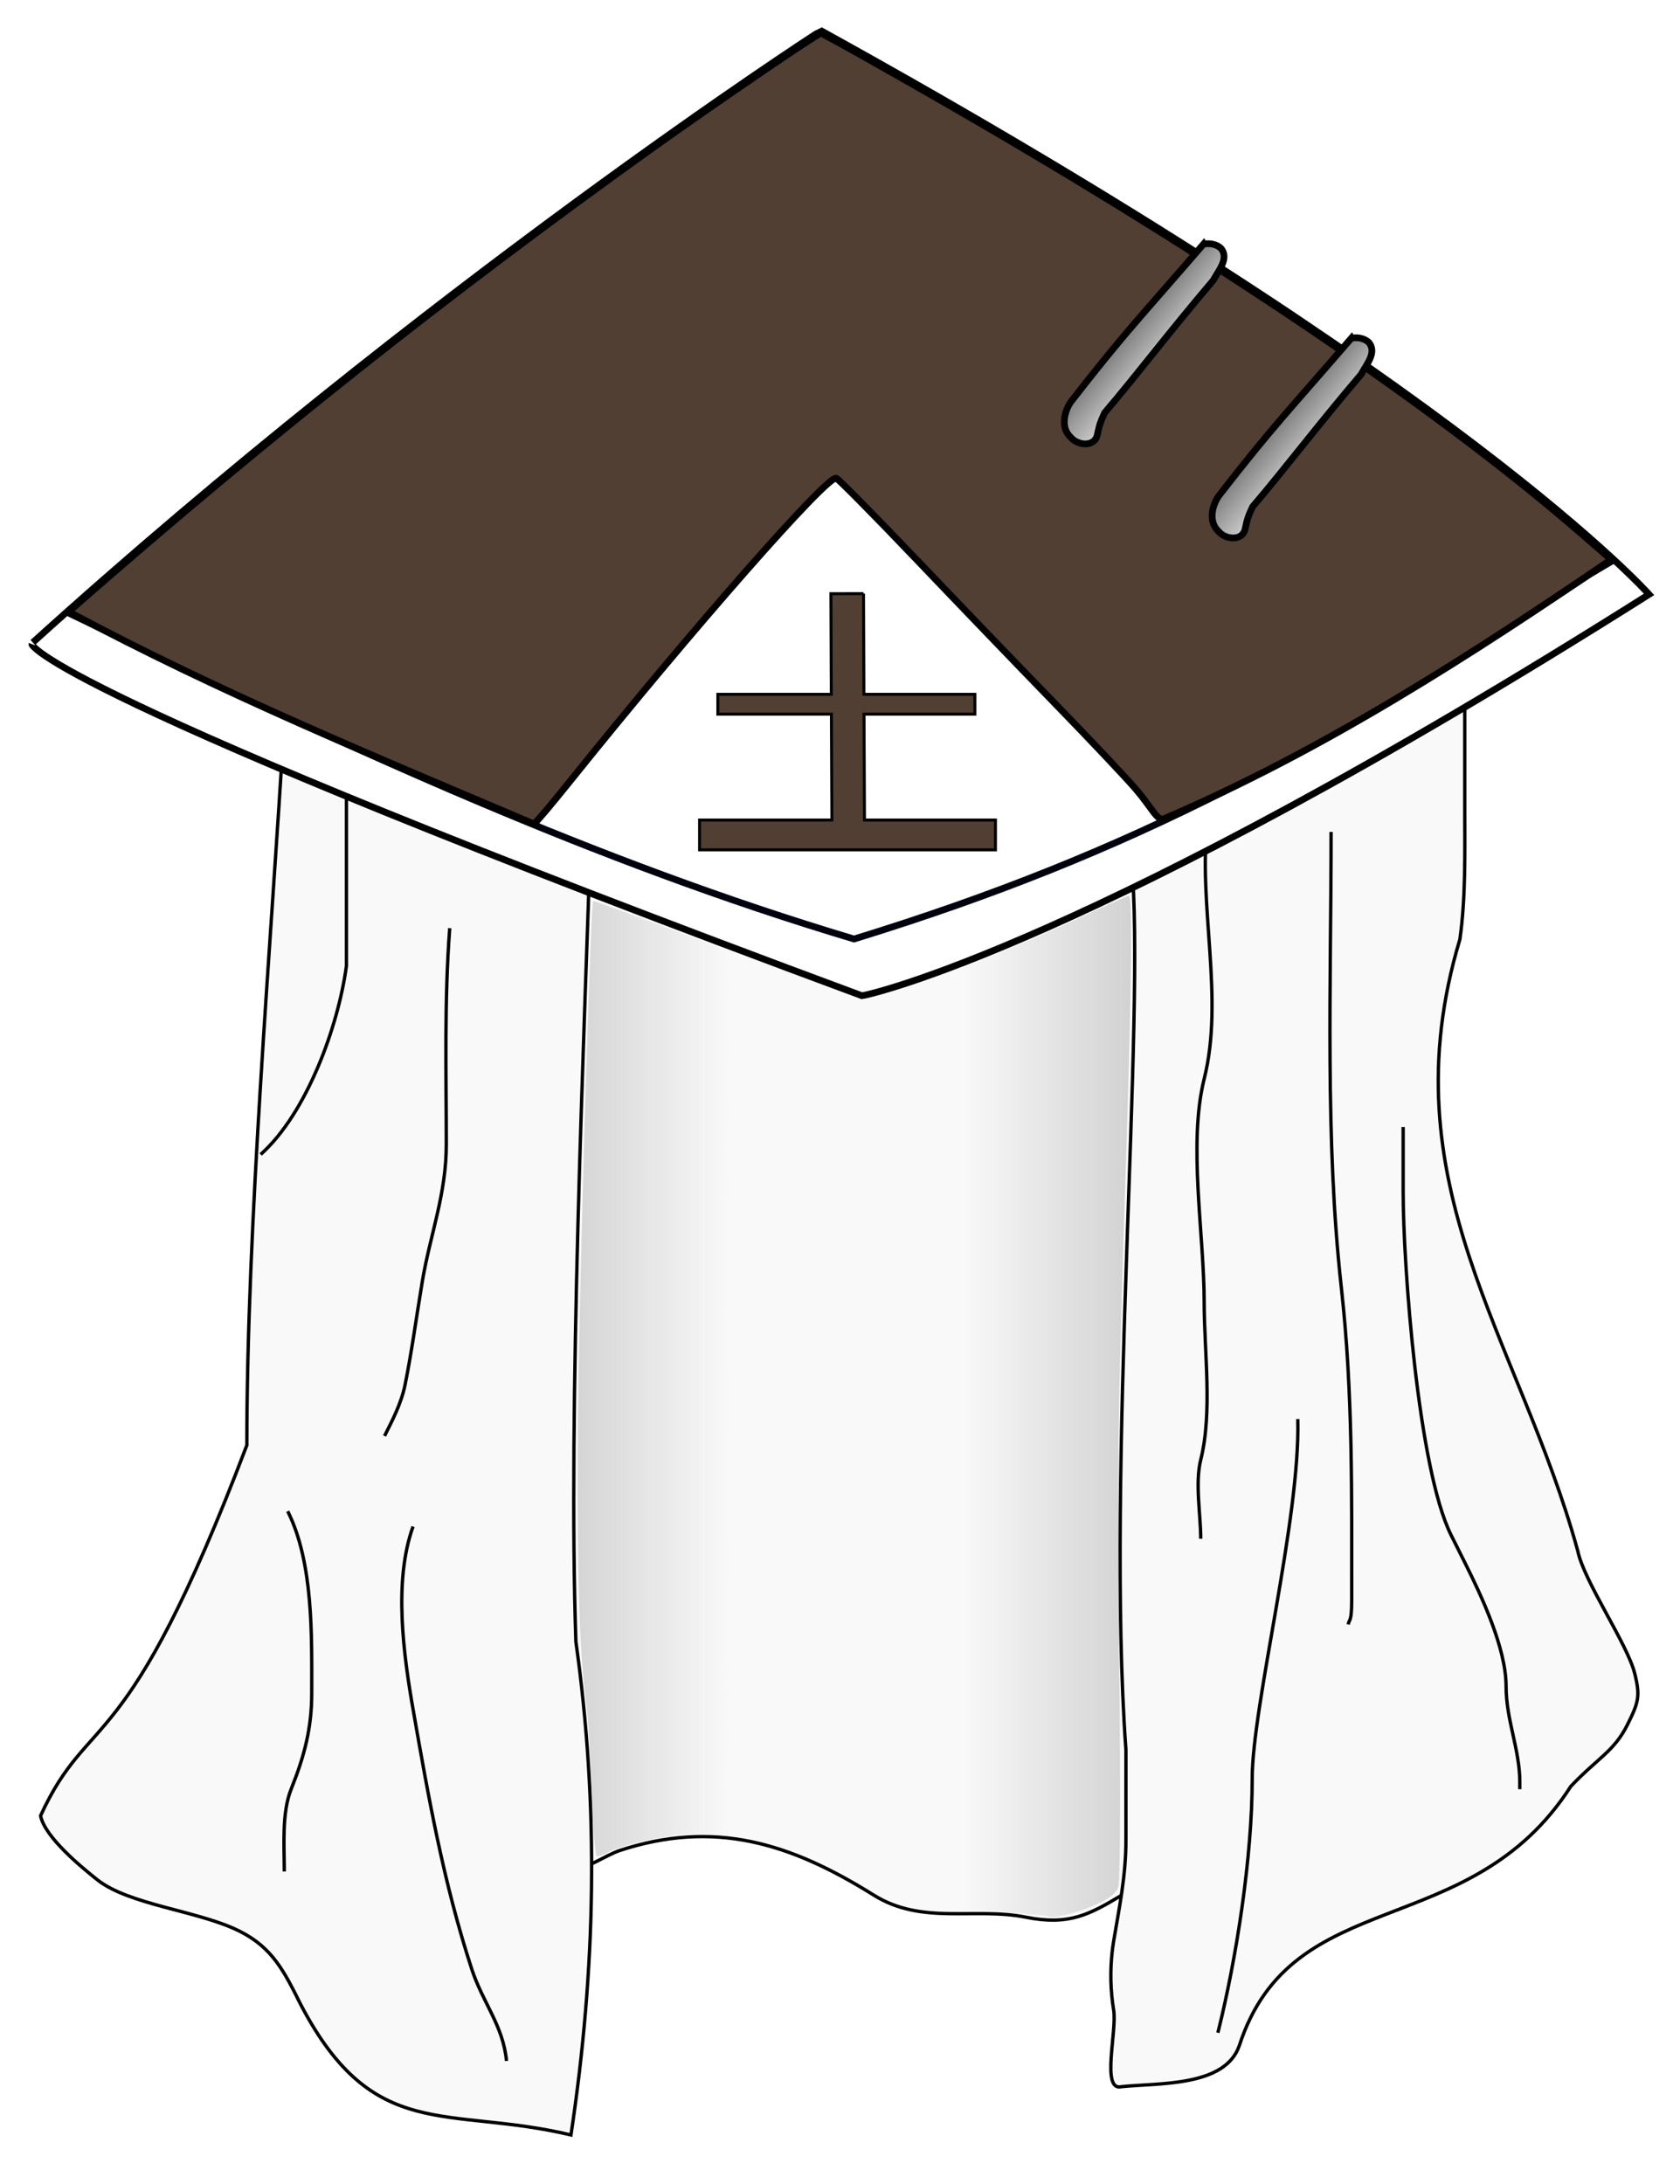 <?xml version="1.0" encoding="UTF-8" standalone="no"?>
<!-- Created with Inkscape (http://www.inkscape.org/) -->
<svg xmlns:dc="http://purl.org/dc/elements/1.1/" xmlns:cc="http://creativecommons.org/ns#" xmlns:rdf="http://www.w3.org/1999/02/22-rdf-syntax-ns#" xmlns:svg="http://www.w3.org/2000/svg" xmlns="http://www.w3.org/2000/svg" xmlns:xlink="http://www.w3.org/1999/xlink" xmlns:sodipodi="http://sodipodi.sourceforge.net/DTD/sodipodi-0.dtd" xmlns:inkscape="http://www.inkscape.org/namespaces/inkscape" width="500" height="650" id="svg3496" sodipodi:version="0.32" inkscape:version="0.47 r22583" sodipodi:docname="Chapeau_Tsuchikage2.svg" inkscape:output_extension="org.inkscape.output.svg.inkscape" version="1.0">
  <defs id="defs3498">
    <linearGradient inkscape:collect="always" id="linearGradient5562">
      <stop style="stop-color: rgb(179, 179, 179); stop-opacity: 1;" offset="0" id="stop5564"/>
      <stop style="stop-color: rgb(179, 179, 179); stop-opacity: 0;" offset="1" id="stop5566"/>
    </linearGradient>
    <linearGradient id="linearGradient5477">
      <stop style="stop-color:#6e6e6e;stop-opacity:1;" offset="0" id="stop5479"/>
      <stop style="stop-color:#c8c8c8;stop-opacity:1;" offset="1" id="stop5481"/>
    </linearGradient>
    <filter inkscape:collect="always" id="filter5698">
      <feGaussianBlur inkscape:collect="always" stdDeviation="0.375" id="feGaussianBlur5700"/>
    </filter>
    <filter inkscape:collect="always" id="filter5702" x="-0.12" width="1.24" y="-0.004" height="1.008">
      <feGaussianBlur inkscape:collect="always" stdDeviation="0.375" id="feGaussianBlur5704"/>
    </filter>
    <filter inkscape:collect="always" id="filter5706">
      <feGaussianBlur inkscape:collect="always" stdDeviation="0.375" id="feGaussianBlur5708"/>
    </filter>
    <filter inkscape:collect="always" id="filter5710" x="-0.164" width="1.328" y="-0.004" height="1.008">
      <feGaussianBlur inkscape:collect="always" stdDeviation="0.375" id="feGaussianBlur5712"/>
    </filter>
    <filter inkscape:collect="always" id="filter5714">
      <feGaussianBlur inkscape:collect="always" stdDeviation="0.375" id="feGaussianBlur5716"/>
    </filter>
    <filter inkscape:collect="always" id="filter5718">
      <feGaussianBlur inkscape:collect="always" stdDeviation="0.375" id="feGaussianBlur5720"/>
    </filter>
    <filter inkscape:collect="always" id="filter5722">
      <feGaussianBlur inkscape:collect="always" stdDeviation="0.375" id="feGaussianBlur5724"/>
    </filter>
    <filter inkscape:collect="always" id="filter5726">
      <feGaussianBlur inkscape:collect="always" stdDeviation="0.375" id="feGaussianBlur5728"/>
    </filter>
    <linearGradient inkscape:collect="always" xlink:href="#linearGradient5562" id="linearGradient5798" gradientUnits="userSpaceOnUse" x1="171.935" y1="441.312" x2="245.855" y2="441.312"/>
    <linearGradient inkscape:collect="always" xlink:href="#linearGradient5562" id="linearGradient5800" gradientUnits="userSpaceOnUse" gradientTransform="translate(-0.079,0.016)" x1="390.451" y1="441.312" x2="315.29" y2="441.312"/>
    <linearGradient inkscape:collect="always" xlink:href="#linearGradient5477" id="linearGradient2893" gradientUnits="userSpaceOnUse" x1="359.2" y1="121.33" x2="394.239" y2="150.563"/>
    <linearGradient inkscape:collect="always" xlink:href="#linearGradient5562" id="linearGradient2917" gradientUnits="userSpaceOnUse" x1="171.935" y1="441.312" x2="245.855" y2="441.312"/>
    <linearGradient inkscape:collect="always" xlink:href="#linearGradient5562" id="linearGradient2919" gradientUnits="userSpaceOnUse" gradientTransform="translate(-0.079,0.016)" x1="390.451" y1="441.312" x2="315.29" y2="441.312"/>
    <linearGradient inkscape:collect="always" xlink:href="#linearGradient5477" id="linearGradient2923" gradientUnits="userSpaceOnUse" x1="359.2" y1="121.33" x2="394.239" y2="150.563"/>
    <linearGradient inkscape:collect="always" xlink:href="#linearGradient5562" id="linearGradient2942" gradientUnits="userSpaceOnUse" gradientTransform="translate(-28.695,-22.736)" x1="390.451" y1="441.312" x2="315.29" y2="441.312"/>
    <linearGradient inkscape:collect="always" xlink:href="#linearGradient5562" id="linearGradient2945" gradientUnits="userSpaceOnUse" x1="171.935" y1="441.312" x2="245.855" y2="441.312" gradientTransform="translate(-28.616,-22.752)"/>
    <linearGradient inkscape:collect="always" xlink:href="#linearGradient5477" id="linearGradient2983" gradientUnits="userSpaceOnUse" x1="359.2" y1="121.33" x2="394.239" y2="150.563"/>
    <linearGradient inkscape:collect="always" xlink:href="#linearGradient5477" id="linearGradient2994" gradientUnits="userSpaceOnUse" x1="359.2" y1="121.33" x2="394.239" y2="150.563"/>
    <linearGradient inkscape:collect="always" xlink:href="#linearGradient5477" id="linearGradient3002" gradientUnits="userSpaceOnUse" x1="359.2" y1="121.33" x2="394.239" y2="150.563"/>
    <linearGradient inkscape:collect="always" xlink:href="#linearGradient5477" id="linearGradient3005" gradientUnits="userSpaceOnUse" x1="359.2" y1="121.33" x2="394.239" y2="150.563" gradientTransform="translate(-27.192,-26.173)"/>
    <linearGradient inkscape:collect="always" xlink:href="#linearGradient5477" id="linearGradient3786" x1="335.971" y1="94.171" x2="347.558" y2="103.771" gradientUnits="userSpaceOnUse"/>
    <linearGradient inkscape:collect="always" xlink:href="#linearGradient5477" id="linearGradient3790" gradientUnits="userSpaceOnUse" x1="335.971" y1="94.171" x2="347.558" y2="103.771" gradientTransform="translate(44,28)"/>
  </defs>
  <sodipodi:namedview id="base" pagecolor="#ffffff" bordercolor="#666666" borderopacity="1.0" inkscape:pageopacity="0.0" inkscape:pageshadow="2" inkscape:zoom="0.42972305" inkscape:cx="355.34784" inkscape:cy="498.47969" inkscape:document-units="px" inkscape:current-layer="svg3496" showgrid="false" inkscape:window-width="1280" inkscape:window-height="968" inkscape:window-x="0" inkscape:window-y="22" showguides="true" inkscape:guide-bbox="true" inkscape:window-maximized="0" inkscape:snap-nodes="false"/>
  <g id="g2964">
    <path style="fill:#f9f9f9;fill-opacity:1;fill-rule:evenodd;stroke:#000000;stroke-width:1px;stroke-linecap:butt;stroke-linejoin:miter;stroke-opacity:1;display:inline" d="m 112.431,230.049 c 0,15.834 0,31.669 0,47.503 0,14.9 0.731,29.678 0.731,44.58 0,25.844 0,51.566 0,77.466 0,22.451 -0.572,44.869 1.462,67.235 2.749,30.241 18.054,42.685 29.963,66.504 2.903,5.806 4.385,25.173 4.385,31.425 0,5.368 30.58,-12.386 35.079,-13.886 28.462,-9.487 51.206,-2.345 76.005,13.155 14.377,8.986 29.992,3.514 45.311,6.577 12.824,2.565 18.958,-0.851 28.502,-6.577 8.962,-5.377 11.256,-14.256 14.616,-22.655 9.559,-23.896 12.482,-55.1 17.54,-80.39 7.175,-35.877 13.155,-57.525 13.155,-95.006 0,-30.121 -4.385,-60.113 -4.385,-90.621 0,-17.783 0,-35.566 0,-53.35" id="path5536"/>
    <g id="g2960">
      <path id="path5530" d="m 84.566,215.31 c -3.912,65.729 -11.102,148.98 -11.102,214.819 -36.324,95.606 -46.601,78.095 -61.389,110.269 1.292,6.459 12.278,15.377 16.809,19.001 9.475,7.58 30.187,9.247 42.387,15.347 9.908,4.954 13.364,12.112 18.27,21.924 21.661,41.339 43.489,29.987 80.39,38.733 7.396,-49.235 8.405,-97.437 1.462,-146.81 -2.335,-68.751 2.413,-179.212 4.665,-247.182" style="fill:#f9f9f9;fill-opacity:1;fill-rule:evenodd;stroke:#000000;stroke-width:1px;stroke-linecap:butt;stroke-linejoin:miter;stroke-opacity:1;display:inline"/>
      <path id="path5532" d="m 435.948,200.844 c 0,-5.847 0,34.157 0,40.004 0,12.513 0.306,26.36 -1.462,38.733 -21.852,72.656 17.576,118.397 35.079,181.973 1.797,8.983 14.75,27.661 16.951,36.468 1.712,6.847 1.146,8.671 -2.192,15.347 -3.934,7.869 -8.731,9.774 -16.809,18.27 -30.117,46.934 -82.875,28.63 -98.653,77.123 -4.21,12.326 -23.716,11.122 -35.042,12.267 -6.217,1.554 -1.325,-16.491 -2.379,-22.812 -0.944,-5.666 -1.082,-11.671 -0.427,-17.413 0.117,-1.026 0.259,-2.044 0.427,-3.05 1.679,-10.073 3.654,-19.433 3.654,-29.963 0,-9.013 0,-18.027 0,-27.04 -6.029,-83.342 5.989,-219.574 1.648,-264.312" style="fill:#f9f9f9;fill-opacity:1;fill-rule:evenodd;stroke:#000000;stroke-width:1px;stroke-linecap:butt;stroke-linejoin:miter;stroke-opacity:1;display:inline"/>
    </g>
    <path style="opacity:0.838;fill:url(#linearGradient2945);fill-opacity:1;fill-rule:nonzero;stroke:none;display:inline" d="m 311.963,570.261 c -0.253,-0.253 -9.369,-0.874 -20.258,-1.38 -22.131,-1.029 -23.388,-1.338 -37.157,-9.148 -17.909,-10.158 -36.661,-15.312 -50.52,-13.884 -7.955,0.819 -18.868,3.353 -22.693,5.269 -1.517,0.76 -3.168,1.381 -3.671,1.381 -0.502,0 -1.236,-9.075 -1.631,-20.167 -0.395,-11.092 -1.132,-22.924 -1.639,-26.293 -2.319,-15.423 -3.069,-54.901 -2.02,-106.195 1.134,-55.397 3.537,-131.052 4.182,-131.642 0.213,-0.195 17.848,6.288 39.19,14.408 21.341,8.119 39.958,14.763 41.37,14.763 5.979,10e-4 40.278,-12.987 65.404,-24.766 7.058,-3.309 13.146,-6.016 13.53,-6.016 1.214,0 0.753,31.221 -1.433,97.005 -1.793,53.949 -2.016,74.004 -1.443,129.68 0.439,42.681 0.322,66.786 -0.333,68.487 -0.702,1.825 -2.831,3.424 -6.977,5.24 -5.756,2.522 -12.952,4.209 -13.902,3.258 l 3e-5,-10e-6 z" id="path5552"/>
    <path style="opacity:0.838;fill:url(#linearGradient2942);fill-opacity:1;fill-rule:nonzero;stroke:none;display:inline" d="m 311.884,570.277 c -0.253,-0.253 -9.369,-0.874 -20.258,-1.38 -22.131,-1.029 -23.388,-1.338 -37.157,-9.148 -17.909,-10.158 -36.661,-15.312 -50.52,-13.884 -7.955,0.819 -18.868,3.353 -22.693,5.269 -1.517,0.76 -3.168,1.381 -3.671,1.381 -0.502,0 -1.236,-9.075 -1.631,-20.167 -0.395,-11.092 -1.132,-22.924 -1.639,-26.293 -2.319,-15.423 -3.069,-54.901 -2.02,-106.195 1.134,-55.397 3.537,-131.052 4.182,-131.642 0.213,-0.195 17.848,6.288 39.19,14.408 21.341,8.119 39.958,14.763 41.37,14.763 5.979,0.001 40.278,-12.987 65.404,-24.766 7.058,-3.309 13.146,-6.016 13.53,-6.016 1.214,0 0.753,31.221 -1.433,97.005 -1.793,53.949 -2.016,74.004 -1.443,129.68 0.439,42.681 0.322,66.786 -0.333,68.487 -0.702,1.825 -2.831,3.424 -6.977,5.24 -5.756,2.522 -12.952,4.209 -13.902,3.258 l 3e-5,-1e-5 z" id="path5570"/>
    <g id="g2950">
      <path id="path5576" d="m 103.106,232.285 c 0,15.657 0,39.483 0,55.14 -2.362,17.764 -11.742,43.873 -25.528,56.161" style="fill:none;stroke:#000000;stroke-width:1px;stroke-linecap:butt;stroke-linejoin:miter;stroke-opacity:1;display:inline;filter:url(#filter5722)"/>
      <path id="path5580" d="m 133.85,276.251 c -1.64,21.288 -1.021,42.883 -1.021,64.33 0,14.93 -4.82,26.876 -7.148,40.844 -1.756,10.533 -3.077,20.489 -5.106,30.633 -1.12,5.6 -3.776,10.615 -6.127,15.317" style="fill:none;stroke:#000000;stroke-width:1px;stroke-linecap:butt;stroke-linejoin:miter;stroke-opacity:1;display:inline;filter:url(#filter5726)"/>
      <path id="path5622" d="m 131.495,433.906 c -3.382,16.909 2.826,38.089 8.169,54.119 8.45,25.351 16.53,49.397 28.591,73.519 4.72,9.44 11.717,15.212 14.295,25.528" style="fill:none;stroke:#000000;stroke-width:1px;stroke-linecap:butt;stroke-linejoin:miter;stroke-opacity:1;display:inline;filter:url(#filter5718)" transform="matrix(0.989,0.148,-0.148,0.989,57.096,5.744)"/>
      <path id="path5624" d="m 85.63,449.774 c 7.656,15.313 7.148,36.898 7.148,54.119 0,10.564 -2.226,18.839 -6.127,28.591 -2.827,7.069 -2.042,16.905 -2.042,24.506" style="fill:none;stroke:#000000;stroke-width:1px;stroke-linecap:butt;stroke-linejoin:miter;stroke-opacity:1;display:inline;filter:url(#filter5714)"/>
      <path id="path5626" d="m 359.403,244.539 c -2.944,24.864 5.054,52.283 -1.021,76.583 -4.829,19.317 0,46.302 0,66.372 0,14.784 2.526,32.781 -1.021,46.971 -1.74,6.958 0,16.269 0,23.485" style="fill:none;stroke:#000000;stroke-width:1px;stroke-linecap:butt;stroke-linejoin:miter;stroke-opacity:1;display:inline;filter:url(#filter5710)"/>
      <path id="path5628" d="m 386.238,422.328 c 0.827,29.601 -13.561,85.186 -13.561,107.099 0,23.034 -4.597,53.105 -10.211,75.562" style="fill:none;stroke:#000000;stroke-width:1px;stroke-linecap:butt;stroke-linejoin:miter;stroke-opacity:1;display:inline;filter:url(#filter5706)"/>
      <path id="path5630" d="m 396.163,247.602 c 0,44.749 -1.88,91.321 3.063,135.807 3.45,31.05 3.063,61.658 3.063,92.92 0,6.692 -0.785,5.495 -1.021,7.148" style="fill:none;stroke:#000000;stroke-width:1px;stroke-linecap:butt;stroke-linejoin:miter;stroke-opacity:1;display:inline;filter:url(#filter5702)"/>
      <path id="path5632" d="m 417.606,335.417 c 0,6.467 0,12.934 0,19.401 0,21.345 4.409,82.337 14.295,102.11 1.361,2.723 2.723,5.446 4.084,8.169 4.945,9.889 12.253,25.454 12.253,36.76 0,10.091 4.084,18.733 4.084,28.591 0,0.681 0,1.361 0,2.042" style="fill:none;stroke:#000000;stroke-width:1px;stroke-linecap:butt;stroke-linejoin:miter;stroke-opacity:1;display:inline;filter:url(#filter5698)"/>
    </g>
  </g>
  <g id="g3796">
    <path style="fill:#ffffff;fill-rule:evenodd;stroke:#000000;stroke-width:2;stroke-linecap:butt;stroke-linejoin:miter;stroke-miterlimit:4;stroke-opacity:1;stroke-dasharray:none;display:inline" d="M 9.766,191.213 C 126.46,85.637 244.003,9.174 244.368,9.149 435.811,114.911 490.638,176.727 490.792,176.899 324.468,282.026 257.824,296.266 256.537,296.353 11.301,205.456 9.435,191.69 9.438,191.681" id="path5377"/>
    <path style="fill:#ffffff;fill-opacity:1;fill-rule:nonzero;stroke:#00000e;stroke-width:2;stroke-linecap:round;stroke-miterlimit:4;stroke-opacity:1;stroke-dasharray:none;display:inline" d="m 32.242,188.127 -11.601,-5.57 2.526,-2.212 C 79.334,131.161 133.442,88.241 193.661,45.103 c 18.596,-13.321 49.909,-34.693 50.831,-34.693 0.744,0 35.011,19.43 54.617,30.969 72.674,42.771 131.998,83.513 171.572,117.832 l 9.011,7.815 -6.719,3.986 C 392.888,223.412 337.808,253.722 254.179,279.473 177.065,256.41 104.584,222.945 32.242,188.127 z" id="path5387"/>
    <path style="fill:#503f32;fill-opacity:1;fill-rule:nonzero;stroke:#000000;stroke-width:2;stroke-linecap:round;stroke-miterlimit:4;stroke-opacity:1;stroke-dasharray:none;display:inline" d="m 20.448,182.065 2.526,-2.212 C 79.141,130.669 133.249,87.748 193.467,44.611 212.063,31.29 243.376,9.918 244.298,9.918 c 0.744,0 35.011,19.43 54.617,30.969 72.674,42.771 131.998,83.513 171.572,117.832 l 9.011,7.815 c -41.34,28.19 -85.864,57.004 -133.273,77.215 -1.978,0.396 -3.373,-3.269 -8.169,-8.865 -2.869,-3.347 -13.522,-14.636 -23.674,-25.086 -10.152,-10.451 -28.814,-29.854 -41.471,-43.118 -12.657,-13.264 -23.476,-24.226 -24.042,-24.36 -2.841,-0.671 -42.823,44.842 -79.019,89.951 -5.725,7.135 -10.646,12.961 -10.936,12.948 C 112.155,225.374 65.146,206.031 20.448,182.065 z" id="path5389"/>
    <g id="g3792">
      <path style="fill:url(#linearGradient3786);fill-opacity:1;fill-rule:evenodd;stroke:#000000;stroke-width:2;stroke-linecap:butt;stroke-linejoin:miter;stroke-miterlimit:4;stroke-opacity:1;stroke-dasharray:none" d="m 358.186,72.653 c -18.834,21.821 -23.221,26.03 -39.489,46.963 -2.052,2.994 -3.043,7.714 -0.085,10.474 2.024,2.545 7.279,3.122 8.004,-0.85 0.658,-3.016 0.84,-3.537 2.151,-6.383 10.471,-12.354 19.066,-23.843 32.351,-39.468 1.421,-2.771 4.83,-6.491 2.242,-9.502 -1.371,-1.255 -3.394,-1.577 -5.173,-1.233 z" id="path5413"/>
      <path id="path3788" d="m 402.186,100.653 c -18.834,21.821 -23.221,26.03 -39.489,46.963 -2.052,2.994 -3.043,7.714 -0.085,10.474 2.024,2.545 7.279,3.122 8.004,-0.85 0.658,-3.016 0.84,-3.537 2.151,-6.383 10.471,-12.354 19.066,-23.843 32.351,-39.468 1.421,-2.771 4.83,-6.491 2.242,-9.502 -1.371,-1.255 -3.394,-1.577 -5.173,-1.233 z" style="fill:url(#linearGradient3790);fill-opacity:1;fill-rule:evenodd;stroke:#000000;stroke-width:2;stroke-linecap:butt;stroke-linejoin:miter;stroke-miterlimit:4;stroke-opacity:1;stroke-dasharray:none"/>
    </g>
  </g>
  <path style="font-size:medium;font-style:normal;font-variant:normal;font-weight:normal;font-stretch:normal;text-indent:0;text-align:start;text-decoration:none;line-height:normal;letter-spacing:normal;word-spacing:normal;text-transform:none;direction:ltr;block-progression:tb;writing-mode:lr-tb;text-anchor:start;color:#000000;fill:#503f32;fill-opacity:1;stroke:#000000;stroke-width:0.877;stroke-miterlimit:4;stroke-opacity:1;stroke-dasharray:none;marker:none;visibility:visible;display:inline;overflow:visible;enable-background:accumulate;font-family:Bitstream Vera Sans;-inkscape-font-specification:Bitstream Vera Sans" d="m 257.003,176.671 -9.709,0.026 0.114,29.948 -33.766,0 0,5.905 33.795,0 0.142,31.504 -39.375,0 0,8.884 88.06,0 0,-8.884 -38.977,0 -0.142,-31.504 32.998,0 0,-5.905 -33.026,0 -0.114,-29.975 z" id="path3157"/>
</svg>